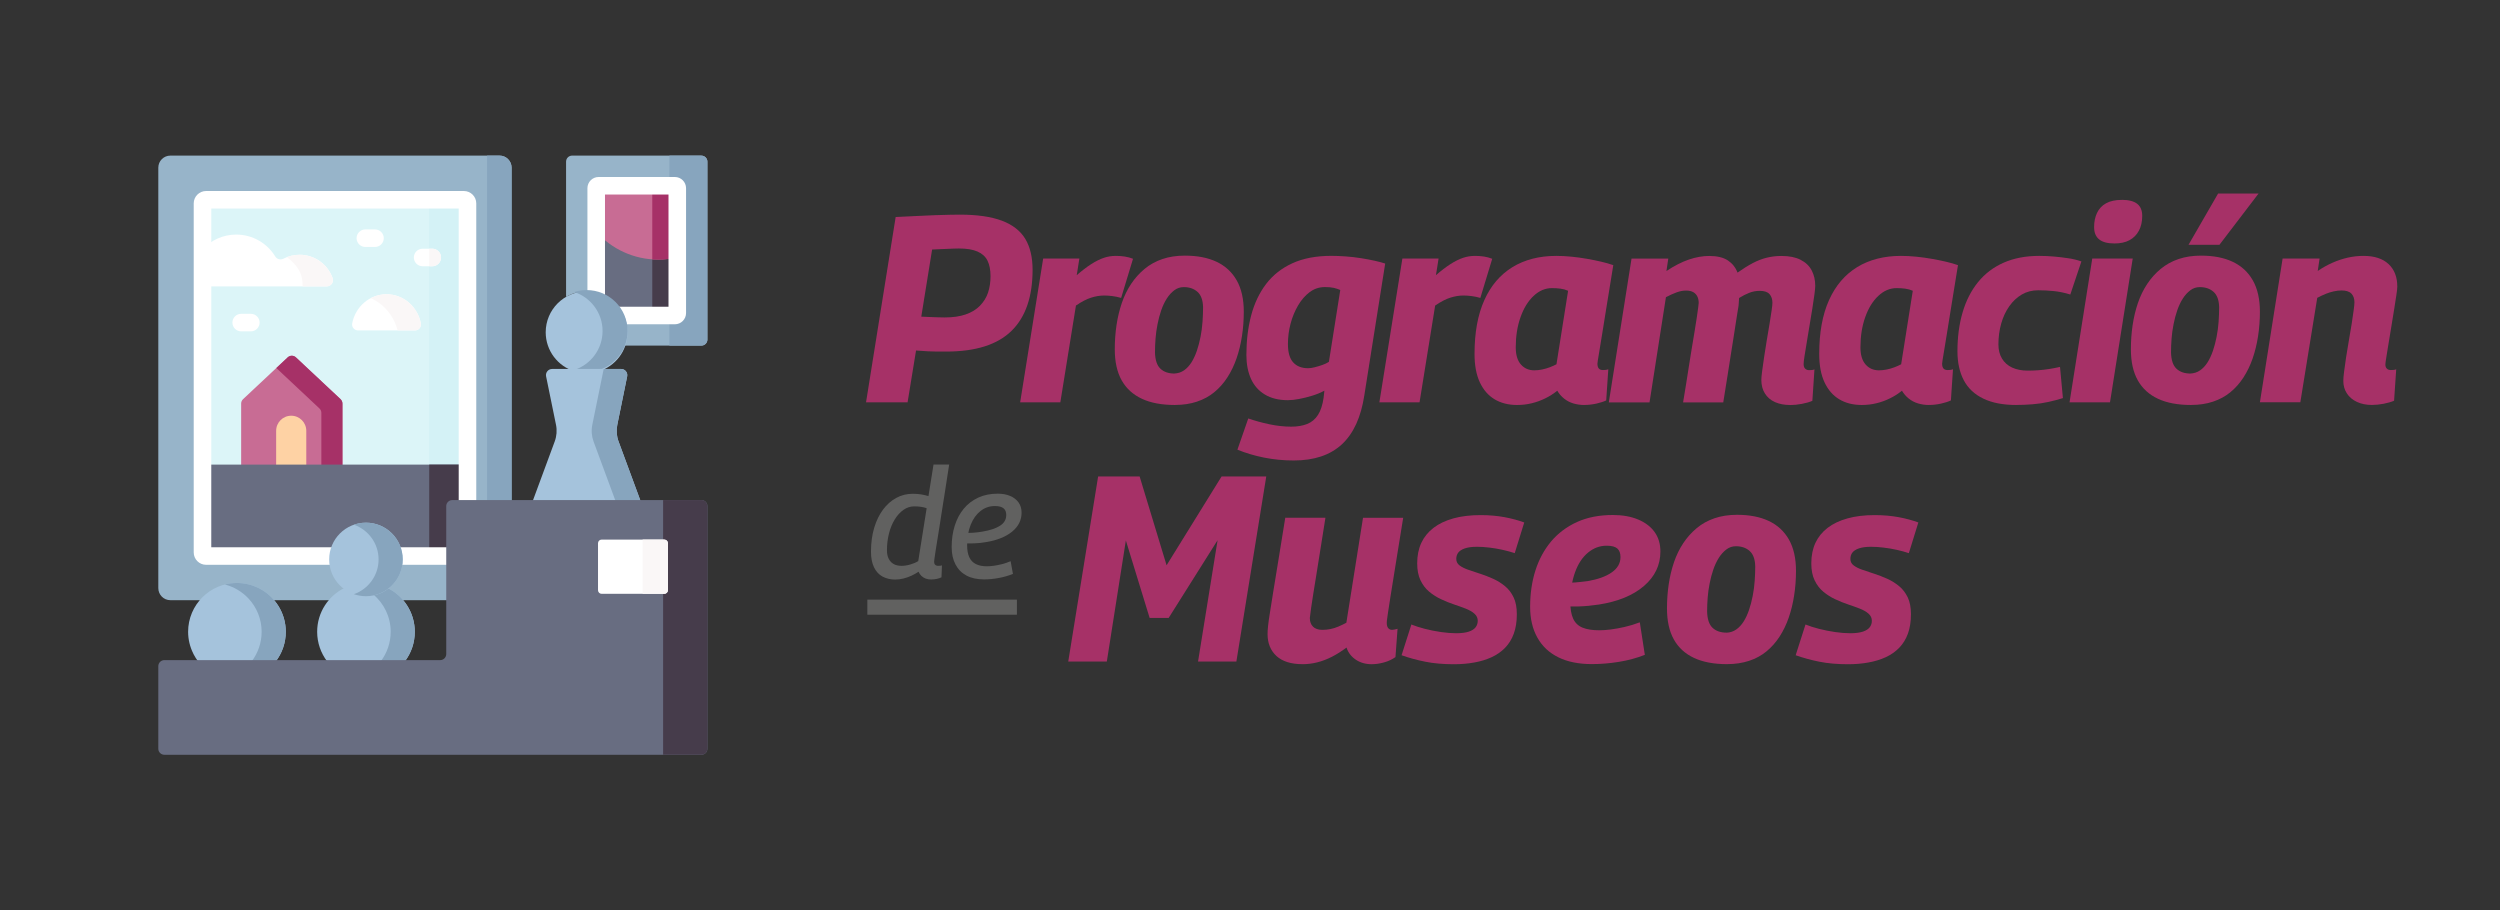 <?xml version="1.0" encoding="UTF-8"?>
<svg id="Layer_1" data-name="Layer 1" xmlns="http://www.w3.org/2000/svg" viewBox="0 0 692 252">
  <rect x="0" y="0" width="692" height="252" fill="#333333" stroke="none"/>
  <defs>
    <style>
      .cls-1 {
        fill: #faf7f7;
      }

      .cls-1, .cls-2, .cls-3, .cls-4, .cls-5, .cls-6, .cls-7, .cls-8, .cls-9, .cls-10, .cls-11, .cls-12, .cls-13 {
        stroke-width: 0px;
      }

      .cls-2 {
        fill: #686d81;
      }

      .cls-3 {
        fill: #97b4c9;
      }

      .cls-4 {
        fill: #dcf5f8;
      }

      .cls-5 {
        fill: #463c4b;
      }

      .cls-6 {
        fill: #fed2a4;
      }

      .cls-7 {
        fill: #616160;
      }

      .cls-8 {
        fill: #c86c94;
      }

      .cls-9 {
        fill: #d4f2f6;
      }

      .cls-10 {
        fill: #87a5be;
      }

      .cls-11 {
        fill: #a63167;
      }

      .cls-12 {
        fill: #a5c3dc;
      }

      .cls-13 {
        fill: #fff;
      }
    </style>
  </defs>
  <path class="cls-3" d="M47.16,166.13h76.7v-26.04c0-.74.6-1.33,1.33-1.33h16.42V46.41c0-1.84-1.49-3.34-3.34-3.34H47.16c-1.84,0-3.34,1.49-3.34,3.34v116.38c0,1.84,1.49,3.34,3.34,3.34h0Z"/>
  <path class="cls-10" d="M138.28,43.07h-3.45v95.68h6.78V46.41c0-1.84-1.49-3.34-3.34-3.34h0Z"/>
  <path class="cls-12" d="M71.86,162.92h0s-.11-.06-.17-.09c-.05-.02-.09-.05-.14-.07h0c-1.8-.88-3.82-1.39-5.97-1.39-7.46,0-13.51,6.05-13.51,13.51,0,2.14.51,4.17,1.4,5.97h0s.03.05.04.08c.04.08.07.15.11.23h0c.35.66.74,1.3,1.2,1.9h21.52c1.73-2.27,2.76-5.1,2.76-8.18,0-5.2-2.94-9.7-7.24-11.96h0Z"/>
  <path class="cls-10" d="M71.86,162.92h0s-.11-.06-.17-.09c-.05-.02-.09-.05-.14-.07h0c-1.8-.88-3.82-1.39-5.97-1.39-1.15,0-2.27.15-3.34.42,2.56.65,4.82,2.04,6.57,3.91,2.24,2.41,3.61,5.64,3.61,9.18,0,3.07-1.03,5.9-2.75,8.18h6.67c1.73-2.27,2.76-5.1,2.76-8.18,0-5.2-2.94-9.7-7.24-11.96h0Z"/>
  <path class="cls-12" d="M107.22,162.73c-1.65,1.24-3.7,1.98-5.92,1.98s-4.27-.74-5.92-1.98c-4.5,2.19-7.59,6.81-7.59,12.15,0,3.07,1.03,5.9,2.75,8.18h21.52c1.73-2.27,2.75-5.1,2.75-8.18,0-5.34-3.1-9.95-7.59-12.15h0Z"/>
  <path class="cls-10" d="M107.22,162.73c-1.14.86-2.48,1.48-3.93,1.78,2.96,2.48,4.85,6.2,4.85,10.37,0,3.07-1.03,5.9-2.75,8.18h6.67c1.73-2.27,2.75-5.1,2.75-8.18,0-5.34-3.1-9.95-7.59-12.15h0Z"/>
  <path class="cls-4" d="M57.05,153.91h66.81v-13.82c0-.74.6-1.34,1.33-1.34h4.2V56.3c0-.55-.45-1-1-1H57.05c-.55,0-1,.45-1,1v96.61c0,.55.45,1,1,1h0Z"/>
  <path class="cls-8" d="M94.79,128.95v-17.24c0-.46-.19-.9-.53-1.22l-12.35-11.57c-.64-.6-1.64-.6-2.28,0l-12.35,11.57c-.34.32-.53.76-.53,1.22v17.24s28.04,0,28.04,0Z"/>
  <path class="cls-11" d="M94.26,110.49l-12.35-11.57c-.64-.6-1.64-.6-2.28,0l-3.14,2.95,11.93,11.19c.34.32.53.76.53,1.22v14.68h5.84v-17.24c0-.46-.19-.9-.53-1.22h0Z"/>
  <path class="cls-6" d="M84.78,128.95v-9.71c0-2.3-1.87-4.17-4.17-4.17s-4.17,1.87-4.17,4.17v9.71s8.34,0,8.34,0Z"/>
  <path class="cls-13" d="M82.9,70.53c-1.6,0-3.11.39-4.44,1.07-.81.42-1.8.17-2.27-.61-2.22-3.63-6.23-6.06-10.8-6.06-3.7,0-7.03,1.59-9.34,4.12v10.22h34.4c1.2,0,2.01-1.19,1.61-2.32-1.35-3.75-4.94-6.44-9.16-6.44h0s0,.02,0,.02Z"/>
  <path class="cls-1" d="M92.06,76.96c-1.35-3.75-4.94-6.44-9.16-6.44-1.21,0-2.38.22-3.45.63,1.69,1.37,3.42,3.13,3.99,5.27.37,1.4.3,2.3.32,2.85h6.69c1.2,0,2.01-1.19,1.61-2.32h0Z"/>
  <path class="cls-9" d="M128.39,55.3h-10.58c.55,0,1,.45,1,1v97.61h5.04v-13.82c0-.74.6-1.33,1.33-1.33h4.2V56.3c0-.55-.45-1-1-1h.01Z"/>
  <path class="cls-9" d="M128.39,55.3h-10.58c.55,0,1,.45,1,1v97.61h5.04v-13.82c0-.74.6-1.33,1.33-1.33h4.2V56.3c0-.55-.45-1-1-1h.01Z"/>
  <path class="cls-2" d="M57.05,153.91h66.81v-13.82c0-.74.6-1.34,1.33-1.34h4.2v-10.15H56.05v24.3c0,.55.45,1,1,1h0Z"/>
  <path class="cls-5" d="M118.82,153.91h5.04v-13.82c0-.74.6-1.34,1.33-1.34h4.2v-10.15h-10.58v25.3h.01Z"/>
  <path class="cls-13" d="M57.05,156.34h34.51c-.07-.48-.11-.98-.11-1.48,0-1.19.21-2.33.6-3.38h-33.57V57.73h68.49v81.02h4.86V56.3c0-1.89-1.54-3.43-3.43-3.43H57.05c-1.89,0-3.43,1.54-3.43,3.43v96.61c0,1.89,1.54,3.43,3.43,3.43h0Z"/>
  <path class="cls-13" d="M111.15,154.86c0,.5-.04,1-.11,1.48h12.81v-4.86h-13.3c.39,1.05.6,2.19.6,3.38h0Z"/>
  <path class="cls-3" d="M194.14,43.07h-35.78c-.92,0-1.67.75-1.67,1.67v37.45c1.66-1.01,3.61-1.59,5.69-1.59,6.07,0,11.01,4.94,11.01,11.01,0,1.43-.28,2.8-.78,4.05h21.53c.92,0,1.67-.75,1.67-1.67v-49.24c0-.92-.75-1.67-1.67-1.67h0Z"/>
  <path class="cls-10" d="M194.14,43.07h-8.85v52.59h8.85c.92,0,1.67-.75,1.67-1.67v-49.24c0-.92-.75-1.67-1.67-1.67h0Z"/>
  <path class="cls-2" d="M186.8,51.42h-21.1c-.37,0-.67.3-.67.67v28.85c3.38.84,6.14,3.24,7.48,6.39h14.28c.37,0,.67-.3.67-.67v-34.57c0-.37-.3-.67-.67-.67h0Z"/>
  <path class="cls-5" d="M186.8,51.42h-6.25v35.91h6.25c.37,0,.67-.3.67-.67v-34.57c0-.37-.3-.67-.67-.67h0Z"/>
  <path class="cls-8" d="M186.8,51.42h-21.1c-.37,0-.67.3-.67.67v12.06c4.22,4.73,10.35,7.7,17.18,7.7,1.81,0,3.56-.22,5.25-.61v-19.15c0-.37-.3-.67-.67-.67h0Z"/>
  <path class="cls-11" d="M186.8,51.42h-6.25v20.36c.55.04,1.11.07,1.67.07,1.81,0,3.56-.22,5.25-.61v-19.15c0-.37-.3-.67-.67-.67h0Z"/>
  <path class="cls-13" d="M186.8,48.99h-21.1c-1.71,0-3.1,1.39-3.1,3.1v28.53c1.75.04,3.4.48,4.86,1.24v-28.01h17.58v31.05h-13.95c1.08,1.39,1.83,3.05,2.14,4.86h13.57c1.71,0,3.1-1.39,3.1-3.1v-34.57c0-1.71-1.39-3.1-3.1-3.1h0Z"/>
  <path class="cls-12" d="M159.08,102.81h6.6c4.65-1.41,8.03-5.73,8.03-10.84,0-6.26-5.07-11.33-11.33-11.33s-11.33,5.07-11.33,11.33c0,5.11,3.38,9.43,8.03,10.84h0Z"/>
  <path class="cls-10" d="M158.92,102.41c.06.02.12.03.18.05h6.58c4.65-1.41,8.03-5.73,8.03-10.84,0-6.26-5.07-11.33-11.33-11.33-1.21,0-2.37.19-3.46.54,4.56,1.46,7.87,5.74,7.87,10.79s-3.3,9.33-7.87,10.79h0Z"/>
  <path class="cls-12" d="M153.9,117.57c.32,1.55.19,3.16-.36,4.64l-6.11,16.54h29.9l-6.11-16.54c-.55-1.48-.67-3.09-.35-4.64l2.73-13.4c.21-1.05-.59-2.04-1.67-2.04h-19.1c-1.08,0-1.88.99-1.67,2.04l2.74,13.4h0Z"/>
  <path class="cls-10" d="M171.22,122.22c-.55-1.48-.67-3.09-.35-4.64l2.73-13.4c.21-1.05-.59-2.04-1.66-2.04h-4.84l-3.15,15.44c-.32,1.55-.19,3.16.35,4.64l6.11,16.54h6.93l-6.11-16.54h0Z"/>
  <path class="cls-2" d="M123.52,140.09v40.96c0,.92-.75,1.67-1.67,1.67H45.49c-.92,0-1.67.75-1.67,1.67v22.86c0,.92.75,1.67,1.67,1.67h148.65c.92,0,1.67-.75,1.67-1.67v-67.16c0-.92-.75-1.67-1.67-1.67h-68.95c-.92,0-1.67.75-1.67,1.67h0Z"/>
  <path class="cls-5" d="M194.14,138.42h-10.59v70.49h10.59c.92,0,1.67-.75,1.67-1.67v-67.16c0-.92-.75-1.67-1.67-1.67h0Z"/>
  <path class="cls-13" d="M106.99,81.45c-4.7,0-8.62,3.46-9.5,8.05-.2,1.02.58,1.96,1.61,1.96h15.77c1.03,0,1.81-.94,1.61-1.96-.88-4.59-4.8-8.05-9.5-8.05h0Z"/>
  <path class="cls-12" d="M111.47,154.86c0,5.62-4.56,10.18-10.18,10.18s-10.18-4.56-10.18-10.18,4.56-10.18,10.18-10.18,10.18,4.56,10.18,10.18h0Z"/>
  <path class="cls-10" d="M101.29,144.68c-1.17,0-2.29.2-3.34.56,3.98,1.38,6.84,5.16,6.84,9.61s-2.86,8.23-6.84,9.62c1.05.36,2.17.56,3.34.56,5.62,0,10.18-4.56,10.18-10.18s-4.56-10.18-10.18-10.18h0Z"/>
  <path class="cls-13" d="M183.88,164.37h-17.35c-.55,0-1-.45-1-1v-13.01c0-.55.45-1,1-1h17.35c.55,0,1,.45,1,1v13.01c0,.55-.45,1-1,1h0Z"/>
  <path class="cls-1" d="M183.88,149.35h-6v15.02h6c.55,0,1-.45,1-1v-13.01c0-.55-.45-1-1-1h0Z"/>
  <path class="cls-1" d="M116.49,89.5c-.88-4.59-4.8-8.05-9.5-8.05-1.57,0-3.06.39-4.37,1.08,3.64,1.61,6.42,4.9,7.43,8.93h4.83c1.03,0,1.81-.94,1.61-1.96h0Z"/>
  <path class="cls-13" d="M103.8,68.36h-2.67c-1.34,0-2.43-1.09-2.43-2.43s1.09-2.43,2.43-2.43h2.67c1.34,0,2.43,1.09,2.43,2.43s-1.09,2.43-2.43,2.43h0Z"/>
  <path class="cls-13" d="M69.43,91.72h-2.67c-1.34,0-2.43-1.09-2.43-2.43s1.09-2.43,2.43-2.43h2.67c1.34,0,2.43,1.09,2.43,2.43s-1.09,2.43-2.43,2.43h0Z"/>
  <path class="cls-13" d="M119.65,73.7h-2.67c-1.34,0-2.43-1.09-2.43-2.43s1.09-2.43,2.43-2.43h2.67c1.34,0,2.43,1.09,2.43,2.43s-1.09,2.43-2.43,2.43h0Z"/>
  <path class="cls-1" d="M119.65,68.84h-.84v4.86h.84c1.34,0,2.43-1.09,2.43-2.43s-1.09-2.43-2.43-2.43h0Z"/>
  <g>
    <path class="cls-11" d="M239.72,111.36l8.2-51.29c2.19-.1,4.19-.19,6-.29,1.8-.1,3.45-.17,4.94-.22s2.79-.08,3.91-.11c1.12-.02,2.07-.04,2.85-.04,4.83,0,8.73.56,11.71,1.68,2.97,1.12,5.13,2.81,6.48,5.05,1.34,2.24,2.01,5.1,2.01,8.56,0,3.71-.49,6.98-1.46,9.8-.98,2.83-2.44,5.2-4.39,7.1-1.95,1.9-4.43,3.33-7.43,4.28s-6.52,1.43-10.57,1.43h-2.63c-.78,0-1.61-.02-2.49-.07s-1.98-.12-3.29-.22l-2.34,14.34h-11.5ZM258.01,69.07l-3,18.58c1.02.05,1.89.09,2.6.11s1.36.05,1.98.07c.61.02,1.23.04,1.87.04,2.29,0,4.24-.28,5.85-.84s2.93-1.36,3.95-2.41,1.77-2.26,2.23-3.62c.46-1.37.69-2.88.69-4.54,0-1.76-.28-3.19-.84-4.32-.56-1.12-1.49-1.96-2.78-2.52-1.29-.56-3.01-.84-5.16-.84-.58,0-1.13.01-1.65.04-.51.02-1.04.05-1.57.07-.54.02-1.13.05-1.79.07-.66.03-1.45.06-2.38.11Z"/>
    <path class="cls-11" d="M298.77,71.56l-.73,4.61c1.46-1.27,2.8-2.29,4.02-3.07,1.22-.78,2.37-1.35,3.44-1.72,1.07-.37,2.19-.55,3.37-.55.83,0,1.65.06,2.45.18.8.12,1.57.33,2.3.62l-3.29,10.83c-.83-.24-1.65-.41-2.45-.51-.81-.1-1.55-.15-2.23-.15-1.17,0-2.38.2-3.62.59s-2.65,1.12-4.21,2.19l-4.32,26.78h-11.12l6.37-39.8h10.02Z"/>
    <path class="cls-11" d="M325.25,112.1c-3.66,0-6.72-.57-9.18-1.72s-4.33-2.85-5.6-5.12c-1.27-2.27-1.9-5.13-1.9-8.6,0-2.29.16-4.51.48-6.66.32-2.15.81-4.18,1.46-6.11.66-1.93,1.51-3.68,2.56-5.27,1.05-1.58,2.29-2.98,3.73-4.17s3.08-2.11,4.94-2.74c1.85-.63,3.93-.95,6.22-.95,3.46,0,6.4.57,8.82,1.72,2.41,1.15,4.27,2.87,5.56,5.16,1.29,2.29,1.94,5.17,1.94,8.63,0,2.34-.17,4.61-.51,6.8s-.84,4.24-1.5,6.15c-.66,1.9-1.5,3.65-2.52,5.23-1.02,1.59-2.23,2.95-3.62,4.1-1.39,1.15-3,2.02-4.83,2.63s-3.84.91-6.04.91h-.01ZM325.11,103.39c.98-.05,1.85-.34,2.63-.88s1.46-1.27,2.05-2.19c.58-.93,1.08-2,1.5-3.22.41-1.22.76-2.51,1.02-3.88.27-1.36.45-2.75.55-4.17.1-1.41.15-2.76.15-4.02-.05-1.95-.56-3.37-1.54-4.24-.98-.88-2.24-1.32-3.8-1.32-.98,0-1.85.29-2.63.88s-1.48,1.35-2.08,2.3c-.61.95-1.12,2.04-1.54,3.26-.42,1.22-.76,2.5-1.02,3.84-.27,1.34-.45,2.67-.55,3.99-.1,1.32-.15,2.59-.15,3.81.05,2.1.55,3.6,1.5,4.5s2.26,1.35,3.91,1.35h0Z"/>
    <path class="cls-11" d="M342.52,124.46l3-8.63c1.8.63,3.76,1.17,5.85,1.61,2.1.44,4.1.66,6,.66,1.71,0,3.18-.24,4.43-.73,1.24-.49,2.24-1.32,3-2.49s1.28-2.76,1.57-4.76l.22-1.98c-.98.54-2.1,1-3.37,1.39s-2.49.69-3.66.91-2.19.33-3.07.33c-2.49,0-4.6-.51-6.33-1.54-1.73-1.02-3.03-2.48-3.88-4.35-.85-1.88-1.28-4.08-1.28-6.62,0-3.95.44-7.6,1.32-10.94s2.26-6.24,4.13-8.71c1.88-2.46,4.3-4.38,7.28-5.74,2.97-1.36,6.56-2.05,10.76-2.05,1.22,0,2.54.05,3.95.15s2.82.26,4.21.48c1.39.22,2.68.46,3.88.73s2.16.52,2.89.77l-5.78,36.51c-.93,6.05-3,10.56-6.22,13.54-3.22,2.97-7.66,4.46-13.32,4.46-2.83,0-5.57-.27-8.23-.8-2.66-.54-5.11-1.27-7.35-2.19h0ZM370.98,80.27c-.54-.24-1.13-.44-1.79-.59s-1.48-.22-2.45-.22c-1.56,0-2.96.46-4.21,1.39-1.24.93-2.32,2.16-3.22,3.69-.9,1.54-1.6,3.22-2.08,5.05-.49,1.83-.73,3.72-.73,5.67,0,2.29.49,3.98,1.46,5.05.98,1.07,2.34,1.61,4.1,1.61.54,0,1.15-.08,1.83-.26.68-.17,1.38-.38,2.08-.62.71-.24,1.33-.54,1.87-.88l3.15-19.9h0Z"/>
    <path class="cls-11" d="M398.2,71.56l-.73,4.61c1.46-1.27,2.8-2.29,4.02-3.07,1.22-.78,2.37-1.35,3.44-1.72,1.07-.37,2.2-.55,3.37-.55.83,0,1.65.06,2.45.18.81.12,1.57.33,2.3.62l-3.29,10.83c-.83-.24-1.65-.41-2.45-.51-.8-.1-1.55-.15-2.23-.15-1.17,0-2.38.2-3.62.59s-2.65,1.12-4.21,2.19l-4.32,26.78h-11.12l6.37-39.8h10.02Z"/>
    <path class="cls-11" d="M438.52,112.1c-1.07,0-2.08-.15-3.04-.44-.95-.29-1.81-.74-2.56-1.35-.76-.61-1.38-1.33-1.87-2.16-1.02.83-2.13,1.54-3.33,2.12-1.2.59-2.44,1.04-3.73,1.35-1.29.32-2.65.48-4.06.48-2.39,0-4.46-.52-6.22-1.57s-3.12-2.62-4.1-4.72-1.46-4.71-1.46-7.83c0-5.9.9-10.87,2.71-14.89,1.8-4.02,4.4-7.07,7.79-9.15,3.39-2.07,7.43-3.11,12.11-3.11,1.37,0,2.78.07,4.24.22s2.89.34,4.28.59c1.39.24,2.71.51,3.95.8,1.24.29,2.35.61,3.33.95-.73,4.54-1.35,8.38-1.87,11.52-.51,3.15-.93,5.72-1.24,7.72-.32,2-.57,3.56-.77,4.68-.2,1.12-.33,1.94-.4,2.45s-.11.82-.11.91c0,.59.12,1.02.37,1.32.24.29.63.44,1.17.44.19,0,.43,0,.7-.04.27-.02.52-.08.77-.18l-.58,8.63c-.73.34-1.65.63-2.74.88-1.1.24-2.21.37-3.33.37h-.01ZM430.83,100.83l3.22-20.34c-.63-.29-1.33-.49-2.09-.59s-1.55-.15-2.38-.15c-1.85,0-3.55.72-5.08,2.16-1.54,1.44-2.74,3.4-3.62,5.89-.88,2.49-1.32,5.27-1.32,8.34,0,2.1.48,3.68,1.43,4.76.95,1.07,2.18,1.61,3.69,1.61.68,0,1.39-.07,2.12-.22.73-.15,1.45-.35,2.16-.62s1.33-.55,1.87-.84Z"/>
    <path class="cls-11" d="M495.44,112.1c-1.56,0-2.94-.27-4.13-.8-1.2-.54-2.12-1.33-2.78-2.38-.66-1.05-.99-2.3-.99-3.77,0-.49.07-1.29.22-2.41s.33-2.43.55-3.91c.22-1.49.46-3.02.73-4.61.27-1.58.52-3.11.77-4.57.24-1.46.44-2.71.58-3.73.15-1.02.22-1.73.22-2.12,0-.98-.27-1.77-.8-2.38-.54-.61-1.44-.91-2.71-.91-.98,0-1.92.17-2.82.51s-1.87.83-2.89,1.46c0,.2-.02.51-.07.95-.05.44-.07.8-.07,1.1-.15.88-.31,1.87-.48,2.96-.17,1.1-.35,2.28-.55,3.55-.2,1.27-.4,2.59-.62,3.95-.22,1.37-.44,2.76-.66,4.17-.22,1.42-.44,2.82-.66,4.21s-.44,2.77-.66,4.13c-.22,1.37-.43,2.66-.62,3.88h-11.12c.24-1.46.5-3.02.77-4.68.27-1.66.54-3.35.8-5.09.27-1.73.54-3.41.81-5.05.27-1.63.52-3.17.77-4.61.24-1.44.45-2.74.62-3.91.17-1.17.3-2.11.4-2.82s.15-1.16.15-1.35c0-.68-.12-1.28-.37-1.79-.24-.51-.62-.91-1.13-1.21-.51-.29-1.18-.44-2.01-.44s-1.71.17-2.63.51c-.93.34-1.9.78-2.93,1.32l-4.54,29.12h-11.27l6.29-39.8h10.17l-.51,3.44c2.2-1.46,4.27-2.52,6.22-3.18s3.83-.99,5.63-.99c2.2,0,3.91.42,5.16,1.24,1.24.83,2.13,1.95,2.67,3.37,1.51-1.07,2.91-1.95,4.21-2.63,1.29-.68,2.58-1.18,3.88-1.5,1.29-.32,2.65-.48,4.06-.48,2.15,0,3.92.35,5.3,1.06,1.39.71,2.42,1.68,3.07,2.93.66,1.24.99,2.67.99,4.28,0,.44-.07,1.22-.22,2.34s-.34,2.43-.58,3.91c-.25,1.49-.5,3.05-.77,4.68s-.52,3.18-.77,4.65-.45,2.73-.62,3.81c-.17,1.07-.26,1.83-.26,2.27,0,.54.13.95.4,1.24s.65.44,1.13.44c.24,0,.5,0,.77-.04.27-.02.5-.08.7-.18l-.58,8.71c-.78.34-1.75.62-2.89.84-1.15.22-2.26.33-3.33.33v-.02Z"/>
    <path class="cls-11" d="M533.93,112.1c-1.07,0-2.08-.15-3.04-.44-.95-.29-1.81-.74-2.56-1.35-.76-.61-1.38-1.33-1.87-2.16-1.02.83-2.13,1.54-3.33,2.12-1.2.59-2.44,1.04-3.73,1.35-1.29.32-2.65.48-4.06.48-2.39,0-4.46-.52-6.22-1.57s-3.12-2.62-4.1-4.72-1.46-4.71-1.46-7.83c0-5.9.9-10.87,2.71-14.89,1.8-4.02,4.4-7.07,7.79-9.15,3.39-2.07,7.43-3.11,12.11-3.11,1.37,0,2.78.07,4.24.22s2.89.34,4.28.59c1.39.24,2.71.51,3.95.8,1.24.29,2.35.61,3.33.95-.73,4.54-1.35,8.38-1.87,11.52-.51,3.15-.93,5.72-1.24,7.72-.32,2-.57,3.56-.77,4.68-.2,1.12-.33,1.94-.4,2.45s-.11.82-.11.91c0,.59.12,1.02.37,1.32.24.29.63.44,1.17.44.19,0,.43,0,.7-.04.27-.02.52-.08.77-.18l-.58,8.63c-.73.34-1.65.63-2.74.88-1.1.24-2.21.37-3.33.37h-.01ZM526.24,100.83l3.22-20.34c-.63-.29-1.33-.49-2.09-.59s-1.55-.15-2.38-.15c-1.85,0-3.55.72-5.08,2.16-1.54,1.44-2.74,3.4-3.62,5.89-.88,2.49-1.32,5.27-1.32,8.34,0,2.1.48,3.68,1.43,4.76.95,1.07,2.18,1.61,3.69,1.61.68,0,1.39-.07,2.12-.22.73-.15,1.45-.35,2.16-.62s1.33-.55,1.87-.84Z"/>
    <path class="cls-11" d="M558.14,112.1c-3.66,0-6.71-.58-9.15-1.76-2.44-1.17-4.24-2.86-5.41-5.08s-1.76-4.89-1.76-8.01c0-3.95.48-7.55,1.43-10.79.95-3.24,2.38-6.04,4.28-8.38s4.27-4.13,7.1-5.38c2.83-1.24,6.1-1.87,9.8-1.87,1.37,0,2.73.06,4.1.18s2.71.28,4.02.48c1.32.2,2.51.49,3.58.88l-3.07,9.15c-1.61-.49-3.13-.81-4.57-.95-1.44-.15-2.89-.22-4.35-.22-1.66,0-3.16.39-4.5,1.17s-2.5,1.87-3.48,3.26c-.98,1.39-1.72,2.99-2.23,4.79-.51,1.81-.77,3.73-.77,5.78,0,1.51.33,2.82.99,3.91.66,1.1,1.6,1.93,2.82,2.49,1.22.56,2.66.84,4.32.84,1.02,0,2.01-.04,2.96-.11s1.91-.18,2.89-.33,2-.34,3.07-.59l.8,8.63c-1.22.39-2.55.74-3.99,1.06s-2.93.54-4.46.66c-1.54.12-3.01.18-4.43.18h0Z"/>
    <path class="cls-11" d="M572.85,111.36l6.29-39.8h11.2l-6.29,39.8h-11.2ZM587.34,55.32c1.9,0,3.32.37,4.24,1.1.93.73,1.39,1.85,1.39,3.37s-.31,2.92-.92,4.06c-.61,1.15-1.48,2.02-2.6,2.63-1.12.61-2.51.91-4.17.91-1.9,0-3.32-.38-4.24-1.13-.93-.76-1.39-1.89-1.39-3.4s.27-2.77.8-3.91c.54-1.15,1.37-2.04,2.49-2.67s2.58-.95,4.39-.95h0Z"/>
    <path class="cls-11" d="M606.51,112.1c-3.66,0-6.72-.57-9.18-1.72s-4.33-2.85-5.6-5.12c-1.27-2.27-1.9-5.13-1.9-8.6,0-2.29.16-4.51.48-6.66.32-2.15.8-4.18,1.46-6.11.66-1.93,1.51-3.68,2.56-5.27,1.05-1.58,2.29-2.98,3.73-4.17s3.08-2.11,4.94-2.74c1.85-.63,3.93-.95,6.22-.95,3.46,0,6.4.57,8.82,1.72,2.41,1.15,4.27,2.87,5.56,5.16,1.29,2.29,1.94,5.17,1.94,8.63,0,2.34-.17,4.61-.51,6.8s-.84,4.24-1.5,6.15-1.5,3.65-2.52,5.23c-1.02,1.59-2.23,2.95-3.62,4.1s-3,2.02-4.83,2.63-3.84.91-6.04.91h0ZM606.36,103.39c.98-.05,1.85-.34,2.63-.88s1.46-1.27,2.05-2.19c.59-.93,1.08-2,1.5-3.22.41-1.22.76-2.51,1.02-3.88.27-1.36.45-2.75.55-4.17.1-1.41.15-2.76.15-4.02-.05-1.95-.56-3.37-1.54-4.24-.98-.88-2.25-1.32-3.81-1.32-.98,0-1.85.29-2.63.88s-1.48,1.35-2.08,2.3c-.61.95-1.12,2.04-1.54,3.26-.42,1.22-.76,2.5-1.02,3.84-.27,1.34-.45,2.67-.55,3.99-.1,1.32-.15,2.59-.15,3.81.05,2.1.55,3.6,1.5,4.5s2.25,1.35,3.91,1.35h.01ZM605.78,67.76l8.19-14.19h11.2l-10.83,14.19h-8.56Z"/>
    <path class="cls-11" d="M631.82,71.56h10.24l-.51,3.44c1.37-.93,2.74-1.69,4.13-2.3,1.39-.61,2.79-1.07,4.21-1.39,1.41-.32,2.85-.48,4.32-.48,3.02,0,5.34.76,6.95,2.27s2.41,3.59,2.41,6.22c0,.44-.08,1.23-.26,2.38-.17,1.15-.38,2.48-.62,3.99-.24,1.51-.5,3.09-.77,4.72s-.53,3.2-.77,4.68c-.25,1.49-.45,2.76-.62,3.8-.17,1.05-.26,1.72-.26,2.01,0,.49.13.87.4,1.13.27.27.65.4,1.13.4.24,0,.5,0,.77-.04.27-.02.5-.08.7-.18l-.59,8.71c-.78.34-1.74.62-2.89.84-1.15.22-2.23.33-3.26.33-1.56,0-2.94-.28-4.13-.84-1.2-.56-2.12-1.34-2.78-2.34-.66-1-.99-2.16-.99-3.48,0-.59.07-1.45.22-2.6.15-1.15.33-2.46.55-3.95s.48-3.04.77-4.65c.29-1.61.55-3.13.77-4.57.22-1.44.4-2.69.55-3.77.15-1.07.22-1.8.22-2.2,0-1.02-.28-1.83-.84-2.41-.56-.59-1.48-.88-2.74-.88-.68,0-1.42.09-2.19.26-.78.17-1.55.42-2.3.73-.76.32-1.5.67-2.23,1.06l-4.68,28.9h-11.19l6.29-39.8h0Z"/>
    <path class="cls-11" d="M295.69,183.11l8.27-51.22h11.49l7.46,24.58,15.22-24.58h12.37l-8.27,51.22h-10.61l5.41-33.58-13.54,21.51h-5.27l-6.58-21.44-5.27,33.51h-10.68Z"/>
    <path class="cls-11" d="M360.52,183.84c-3.17,0-5.57-.76-7.21-2.27-1.63-1.51-2.45-3.54-2.45-6.07,0-.63.05-1.41.15-2.34s.27-2.13.51-3.62c.24-1.49.55-3.39.91-5.71.37-2.32.83-5.16,1.39-8.52.56-3.37,1.21-7.37,1.94-12h11.12c-.59,3.61-1.09,6.76-1.5,9.44-.42,2.68-.78,4.98-1.1,6.88-.32,1.9-.58,3.55-.8,4.94s-.4,2.6-.55,3.62-.27,1.98-.37,2.85c0,1.02.29,1.83.88,2.42.59.58,1.44.88,2.56.88.78,0,1.54-.07,2.27-.22.73-.15,1.46-.38,2.2-.69s1.46-.67,2.2-1.06l4.61-29.05h11.12c-.88,5.51-1.61,10.05-2.2,13.61-.59,3.56-1.04,6.37-1.35,8.41-.32,2.05-.55,3.56-.7,4.54s-.23,1.61-.26,1.9c-.03.29-.04.49-.04.58,0,.68.13,1.18.4,1.5s.62.48,1.06.48c.15,0,.35-.02.62-.07s.57-.12.91-.22l-.58,7.83c-.88.63-1.92,1.12-3.11,1.46-1.2.34-2.35.51-3.48.51-1.71,0-3.18-.43-4.43-1.28-1.24-.85-2.09-1.96-2.52-3.33-1.37,1.02-2.72,1.88-4.06,2.56s-2.7,1.2-4.06,1.54c-1.37.34-2.73.51-4.1.51h.02Z"/>
    <path class="cls-11" d="M387.96,181.35l2.71-8.49c1.07.44,2.33.84,3.77,1.21,1.44.37,2.91.66,4.43.88,1.51.22,2.9.33,4.17.33,1.46,0,2.63-.15,3.51-.44.88-.29,1.51-.7,1.9-1.21.39-.51.59-1.11.59-1.79,0-.78-.31-1.44-.92-1.98-.61-.54-1.42-1-2.41-1.39-1-.39-2.09-.78-3.26-1.17s-2.35-.87-3.55-1.43c-1.2-.56-2.29-1.25-3.29-2.08s-1.8-1.88-2.41-3.15c-.61-1.27-.92-2.83-.92-4.68,0-2.15.38-4.04,1.13-5.67.76-1.63,1.88-3.02,3.37-4.17s3.33-2.02,5.52-2.63,4.71-.91,7.54-.91c2.39,0,4.61.2,6.66.58,2.05.39,3.85.88,5.41,1.46l-2.63,8.49c-1.02-.34-2.15-.65-3.37-.92s-2.44-.48-3.66-.62c-1.22-.15-2.37-.22-3.44-.22-1.37,0-2.48.15-3.33.44-.85.29-1.46.68-1.83,1.17s-.55,1.07-.55,1.76c0,.73.3,1.33.91,1.79.61.46,1.42.87,2.42,1.21s2.1.71,3.29,1.1c1.2.39,2.39.85,3.59,1.39,1.19.54,2.29,1.22,3.29,2.05s1.79,1.87,2.38,3.11.88,2.79.88,4.65c0,2.05-.28,3.84-.84,5.38s-1.37,2.84-2.42,3.92c-1.05,1.07-2.29,1.94-3.73,2.6s-3.04,1.15-4.79,1.46c-1.76.32-3.63.48-5.63.48-2.98,0-5.62-.23-7.94-.7-2.32-.46-4.5-1.06-6.55-1.79v-.02Z"/>
    <path class="cls-11" d="M432.66,161.23c.98.1,2.06.1,3.26,0,1.19-.1,2.35-.22,3.48-.37,2.88-.49,5.12-1.29,6.73-2.42,1.61-1.12,2.42-2.54,2.42-4.24,0-1.07-.29-1.87-.88-2.38-.59-.51-1.56-.77-2.93-.77-1.9,0-3.62.63-5.16,1.9-1.54,1.27-2.73,3.06-3.58,5.38-.85,2.32-1.31,5.06-1.35,8.23,0,1.95.27,3.51.8,4.68.54,1.17,1.4,2,2.6,2.49,1.19.49,2.74.73,4.65.73.93,0,1.98-.07,3.15-.22,1.17-.15,2.45-.38,3.84-.7,1.39-.32,2.79-.74,4.21-1.28l1.39,9c-2.24.88-4.63,1.53-7.17,1.94s-5.02.62-7.46.62c-3.66,0-6.76-.62-9.29-1.87-2.54-1.24-4.48-3.06-5.82-5.45s-2.01-5.24-2.01-8.56c0-3.61.49-6.95,1.46-10.02.98-3.07,2.43-5.75,4.35-8.05,1.93-2.29,4.32-4.08,7.17-5.38,2.85-1.29,6.16-1.94,9.91-1.94,2.68,0,5.01.42,6.99,1.24s3.5,1.99,4.57,3.47c1.07,1.49,1.61,3.28,1.61,5.38,0,3.76-1.51,6.94-4.54,9.55s-7.22,4.33-12.58,5.16c-1.95.29-3.79.46-5.52.51-1.73.05-3.38.02-4.94-.07l.66-6.58-.02.02Z"/>
    <path class="cls-11" d="M478.1,183.84c-3.66,0-6.72-.57-9.18-1.72s-4.33-2.85-5.6-5.12c-1.27-2.27-1.9-5.13-1.9-8.6,0-2.29.16-4.51.48-6.66.32-2.15.8-4.18,1.46-6.11s1.51-3.68,2.56-5.27c1.05-1.58,2.29-2.97,3.73-4.17s3.08-2.11,4.94-2.74c1.85-.63,3.93-.95,6.22-.95,3.46,0,6.4.57,8.82,1.72,2.41,1.15,4.27,2.87,5.56,5.16s1.94,5.17,1.94,8.63c0,2.34-.17,4.61-.51,6.8-.34,2.2-.84,4.24-1.5,6.15-.66,1.9-1.5,3.65-2.52,5.23s-2.23,2.95-3.62,4.1c-1.39,1.15-3,2.03-4.83,2.63s-3.84.91-6.04.91h-.01ZM477.95,175.13c.98-.05,1.85-.34,2.63-.88.78-.54,1.46-1.27,2.05-2.2s1.08-2,1.5-3.22c.41-1.22.76-2.51,1.02-3.88.27-1.37.45-2.76.55-4.17.1-1.41.15-2.75.15-4.02-.05-1.95-.56-3.37-1.54-4.24-.98-.88-2.25-1.32-3.81-1.32-.98,0-1.85.29-2.63.88s-1.48,1.35-2.08,2.3c-.61.95-1.12,2.04-1.54,3.26s-.76,2.5-1.02,3.84c-.27,1.34-.45,2.67-.55,3.99-.1,1.32-.15,2.59-.15,3.8.05,2.1.55,3.6,1.5,4.5.95.9,2.25,1.35,3.91,1.35h.01Z"/>
    <path class="cls-11" d="M497.05,181.35l2.71-8.49c1.07.44,2.33.84,3.77,1.21,1.44.37,2.91.66,4.43.88,1.51.22,2.9.33,4.17.33,1.46,0,2.63-.15,3.51-.44.88-.29,1.51-.7,1.9-1.21.39-.51.59-1.11.59-1.79,0-.78-.31-1.44-.92-1.98s-1.42-1-2.41-1.39c-1-.39-2.09-.78-3.26-1.17s-2.35-.87-3.55-1.43c-1.2-.56-2.29-1.25-3.29-2.08s-1.8-1.88-2.41-3.15c-.61-1.27-.92-2.83-.92-4.68,0-2.15.38-4.04,1.13-5.67.76-1.63,1.88-3.02,3.37-4.17s3.33-2.02,5.52-2.63,4.71-.91,7.54-.91c2.39,0,4.61.2,6.66.58,2.05.39,3.85.88,5.41,1.46l-2.63,8.49c-1.02-.34-2.15-.65-3.37-.92s-2.44-.48-3.66-.62c-1.22-.15-2.37-.22-3.44-.22-1.37,0-2.48.15-3.33.44-.85.29-1.46.68-1.83,1.17s-.55,1.07-.55,1.76c0,.73.3,1.33.91,1.79.61.46,1.42.87,2.42,1.21s2.1.71,3.29,1.1c1.2.39,2.39.85,3.59,1.39,1.19.54,2.29,1.22,3.29,2.05s1.79,1.87,2.38,3.11.88,2.79.88,4.65c0,2.05-.28,3.84-.84,5.38s-1.37,2.84-2.42,3.92c-1.05,1.07-2.29,1.94-3.73,2.6s-3.04,1.15-4.79,1.46c-1.76.32-3.63.48-5.63.48-2.98,0-5.62-.23-7.94-.7-2.32-.46-4.5-1.06-6.55-1.79v-.02Z"/>
  </g>
  <g>
    <path class="cls-7" d="M257.82,160.41c-.59,0-1.12-.08-1.57-.25-.45-.17-.85-.42-1.19-.74s-.61-.71-.81-1.17c-.54.37-1.16.72-1.87,1.06-.71.34-1.46.61-2.25.81s-1.57.3-2.33.3c-1.33,0-2.5-.28-3.52-.83s-1.8-1.41-2.36-2.57c-.55-1.16-.83-2.6-.83-4.33,0-2.43.3-4.63.89-6.6s1.41-3.64,2.44-5.03,2.25-2.46,3.65-3.23,2.92-1.15,4.56-1.15c.91,0,1.72.06,2.44.19s1.36.28,1.93.45l1.4-8.74h4.33c-.2,1.16-.4,2.43-.59,3.8-.2,1.37-.42,2.79-.66,4.26s-.47,2.94-.7,4.41-.45,2.89-.66,4.26-.42,2.66-.62,3.86c-.2,1.2-.37,2.26-.51,3.18s-.25,1.65-.32,2.19-.11.85-.11.93c0,.37.09.65.28.85.18.2.46.3.83.3.17,0,.35,0,.53-.02.18,0,.36-.05.53-.11l-.13,3.31c-.4.2-.85.35-1.36.45-.51.1-.99.15-1.44.15h.02ZM249.46,156.63c.79,0,1.61-.12,2.46-.36s1.6-.56,2.25-.96l2.33-14.64c-.48-.17-1-.3-1.55-.38s-1.18-.13-1.89-.13c-1.08,0-2.07.33-2.99.98s-1.73,1.54-2.42,2.67-1.22,2.43-1.59,3.9-.55,3.01-.55,4.63c0,.91.16,1.68.49,2.33.33.65.79,1.14,1.38,1.46.59.33,1.29.49,2.08.49h0Z"/>
    <path class="cls-7" d="M266.99,147.46c.76.06,1.56.06,2.4,0,.83-.06,1.66-.16,2.48-.3,2.09-.34,3.73-.88,4.9-1.61,1.17-.74,1.76-1.74,1.76-3.01,0-.82-.25-1.44-.76-1.85s-1.3-.62-2.38-.62c-1.5,0-2.83.46-3.99,1.38s-2.07,2.19-2.72,3.82-.98,3.54-.98,5.75c0,1.27.2,2.34.59,3.2.4.86,1,1.5,1.82,1.91s1.83.62,3.01.62c.62,0,1.29-.05,1.99-.15.71-.1,1.46-.25,2.25-.45s1.58-.47,2.38-.81l.64,3.52c-1.19.48-2.48.86-3.88,1.12s-2.77.4-4.09.4c-1.92,0-3.55-.35-4.88-1.06s-2.35-1.73-3.05-3.08c-.71-1.34-1.06-2.95-1.06-4.82,0-2.12.28-4.09.85-5.9s1.39-3.37,2.48-4.69,2.42-2.34,4.01-3.08c1.58-.74,3.4-1.1,5.43-1.1,1.3,0,2.45.21,3.44.64.99.42,1.76,1.03,2.31,1.8s.83,1.72.83,2.82c0,2.07-.87,3.81-2.61,5.24-1.74,1.43-4.15,2.4-7.24,2.91-1.13.2-2.22.31-3.27.34s-2.04.03-2.97,0l.3-2.97v.03Z"/>
    <rect class="cls-7" x="240.08" y="165.98" width="41.4" height="4.17"/>
  </g>
</svg>